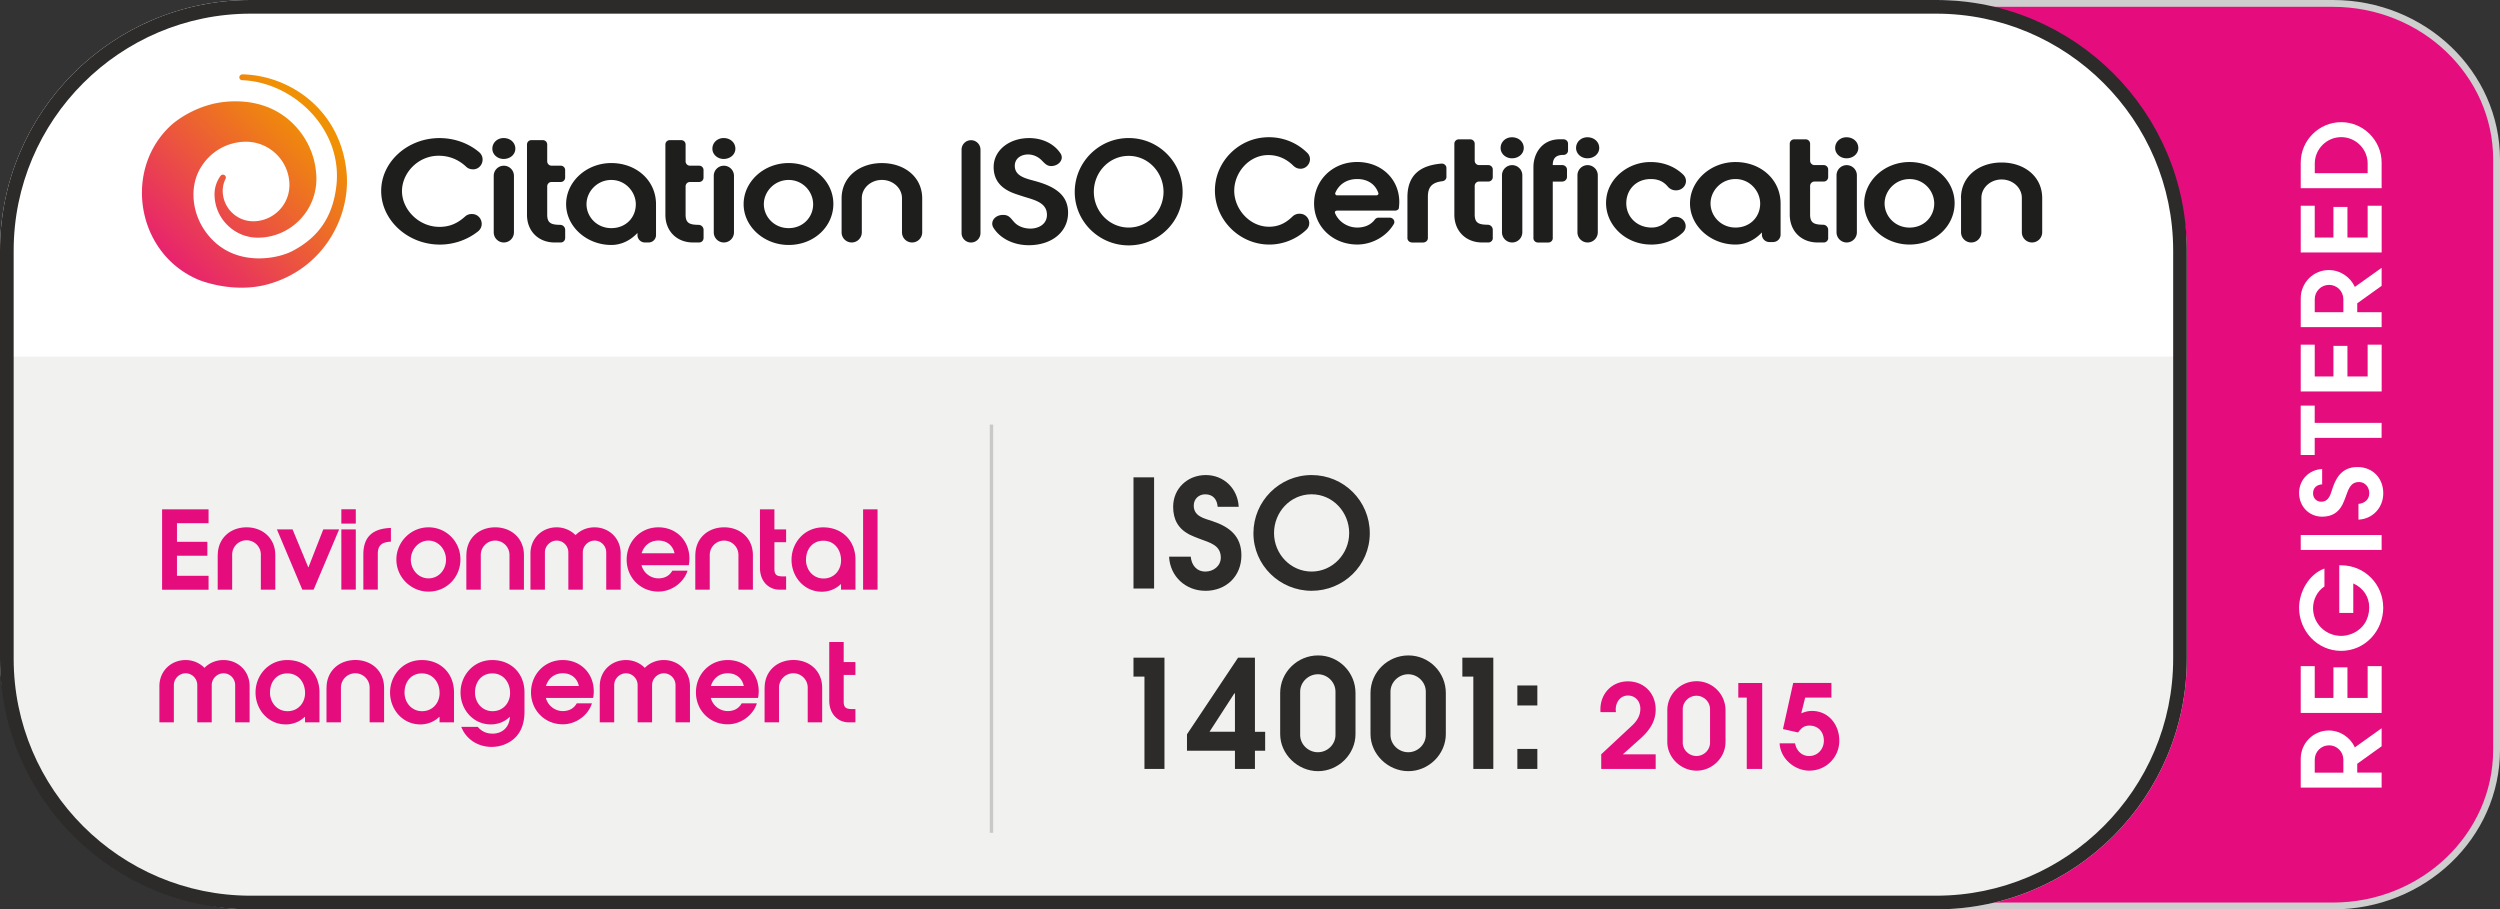 <svg xmlns="http://www.w3.org/2000/svg" viewBox="0 0 731.81 266.2"><rect x="0" y="0" width="731.81" height="266.2" fill="#333333" stroke="none"/><defs><linearGradient id="6453cf0a84a33" x1="-2193" x2="-2192.3" y1="131.13" y2="131.13" gradientTransform="matrix(85.88 0 0 -85.88 188313 11350)" gradientUnits="userSpaceOnUse"><stop offset="0" stop-color="#e71d74"></stop><stop offset="1" stop-color="#f09005"></stop></linearGradient></defs><path fill="#e50c7e" d="M540.76 265.2V1h142.12c26.43 0 47.93 20.51 47.93 45.73v172.74c0 25.22-21.5 45.73-47.93 45.73z"></path><path fill="#cfcece" d="M682.88 2c25.88 0 46.93 20.07 46.93 44.73v172.74c0 24.66-21.05 44.73-46.93 44.73H541.76V2h141.12m0-2H539.76v266.2h143.12c27.02 0 48.93-20.92 48.93-46.73V46.73C731.81 20.92 709.9 0 682.88 0z"></path><path fill="#fff" d="M685.32 35.76c-6.5 0-11.84 5.34-11.84 11.84v7.49h23.68V47.6c0-6.5-5.34-11.84-11.84-11.84zm.01 4.38c4.25 0 7.74 3.481 7.74 7.741V50.7h-15.48v-2.818c0-4.25 3.49-7.74 7.74-7.74zm-11.85 20.08v13.69h23.69V60.22h-4.1v9.31h-5.92v-8.96h-4.1v8.96h-5.47v-9.31h-4.1zm23.68 18.17-7.84 5.6v-.01c-1.32-2.88-4.261-4.929-7.621-4.929-4.54 0-8.219 3.72-8.219 8.26v8.449h23.68v-4.379h-7.14V88.79l7.14-5.119v-5.28zm-15.391 5c2.33 0 4.191 1.88 4.191 4.22v3.78h-8.38v-3.78c0-2.33 1.859-4.22 4.189-4.22zm-8.29 17.5v13.69h23.69v-13.69h-4.1v9.31h-5.92v-8.96h-4.099v8.96h-5.47v-9.31h-4.1zm-.01 17.84v14.46h4.1v-5.02h19.58v-4.38h-19.58v-5.06h-4.1zm16.62 17.98c-4.16 0-6.12 2.63-7.3 6.21-.58 1.76-1.03 3.94-3.3 3.94-1.41 0-2.4-1.05-2.4-2.43 0-1.67 1.06-2.53 2.66-2.66v-4.481c-3.84.19-6.75 3.142-6.75 7.012 0 3.87 2.85 6.94 6.75 6.94 2.72 0 4.67-1.091 5.92-3.491.36-.7.61-1.4.9-2.14.8-2.08 1.31-4.51 4-4.51 1.8 0 2.98 1.56 2.98 3.26 0 1.89-1.379 2.98-3.169 3.14v4.61c4.19-.19 7.26-3.52 7.26-7.71v-.01c0-4.42-3.071-7.68-7.551-7.68zm-16.61 19.89v4.38h23.68v-4.38h-23.68zm11.28 8.871v13.949h4.1v-8.64c3.01 1.35 4.67 4 4.67 7.01 0 3.46-1.79 6.34-4.99 7.68-.99.41-2.11.67-3.2.67-4.54 0-8.25-3.55-8.25-8.13 0-2.5 1.22-4.96 3.33-6.34v-5.25c-4.54 1.64-7.42 6.82-7.42 11.49 0 6.79 5.31 12.61 12.32 12.61 7.01 0 12.32-5.861 12.32-12.74l-.021.009c0-6.62-5.28-12.318-12.35-12.318h-.51zm-11.28 29.52v13.699h23.69v-13.699h-4.099v9.31h-5.92v-8.96h-4.1v8.96h-5.47v-9.31h-4.1zm23.68 18.18-7.839 5.6v-.01c-1.32-2.88-4.261-4.93-7.621-4.93-4.54 0-8.219 3.72-8.219 8.26v8.45h23.68v-4.38h-7.14v-2.59l7.14-5.12v-5.28zm-15.39 5c2.33 0 4.191 1.89 4.191 4.22v3.78h-8.38v-3.78c0-2.33 1.859-4.22 4.189-4.22z"></path><rect width="640.14" height="266.2" fill="#fff" rx="73.37" ry="73.37"></rect><path fill="#2c2b2a" d="M566.77 266.2H73.37C32.85 266.2 0 233.35 0 192.83v-88.45h640.14v88.45c0 40.52-32.85 73.37-73.37 73.37z" opacity=".07"></path><path fill="#2c2b2a" d="M566.77 4c38.25 0 69.37 31.12 69.37 69.37v119.45c0 38.25-31.12 69.37-69.37 69.37H73.37C35.12 262.19 4 231.07 4 192.82V73.37C4 35.12 35.12 4 73.37 4h493.39m0-4H73.37C32.85 0 0 32.85 0 73.37v119.45c0 40.52 32.85 73.37 73.37 73.37h493.39c40.52 0 73.37-32.85 73.37-73.37V73.37C640.13 32.85 607.28 0 566.76 0z"></path><path fill="url(#6453cf0a84a33)" d="m34.741 65.514-.028.014a.652.652 0 0 0-.164-.12.842.842 0 0 0-1.068 1.266c10.345 11.151 10.784 31.302-2.63 41.661-6.434 4.964-13.455 6.938-22.323 4.138-3.055-.962-8.132-4.002-11.314-8.98-1.669-2.602-2.816-5.742-2.887-9.391-.084-5.006 1.67-9.758 5.065-13.392 2.008-2.15 4.575-3.755 7.431-4.462 5.332-1.316 10.677.127 14.516 3.769 5.077 4.836 5.297 12.906.467 17.99-4.023 4.25-10.754 4.418-15.004.394-1.746-1.661-2.737-3.881-2.794-6.257a8.905 8.905 0 0 1 2.468-6.415c.905-.948 2-1.633 3.21-2.022l.014-.014a.836.836 0 0 0 .538-.92.861.861 0 0 0-.976-.72c-.014 0-.036.006-.05.006a9.123 9.123 0 0 0-5.224 2.767 12.661 12.661 0 0 0-3.495 9.106 12.617 12.617 0 0 0 3.953 8.903c3.868 3.67 9.01 5.191 13.938 4.59a17.149 17.149 0 0 0 10.38-5.22c4.2-4.426 6.414-10.23 6.28-16.362-.311-13.746-12.963-20.556-12.963-20.556a30.187 30.187 0 0 0-11.808-3.903c-8.118-.594-15.478 2.596-20.76 7.864l-.057.057a28.664 28.664 0 0 0-3.352 4.042c-4.935 7.212-6.603 16.718-2.877 25.747 0 0 4.051 9.864 13.307 15.146 6.322 3.606 12.961 4.715 19.15 4.001 8.372-.962 15.895-5.246 20.654-11.165C43.834 97.742 44.915 87.058 42.08 78c-1.485-4.752-4.045-9.052-7.319-12.467l-.02-.02z" transform="rotate(-45)"></path><path fill="none" stroke="#2c2b2a" stroke-miterlimit="10" d="M290.23 124.28v119.5" opacity=".2"></path><path fill="#1e1f1d" d="M371.9 40.172a16.537 16.537 0 0 0-2.898.178c-6.92 1.03-12.46 6.731-13.26 13.61-1.09 9.38 6.48 17.63 15.84 17.63 4.01 0 7.96-1.61 10.83-4.34 1.78-1.69.54-4.68-1.93-4.68h-.18c-.75 0-1.44.31-1.98.83-1.91 1.85-3.981 2.97-6.871 2.97-5.66 0-10.16-5.18-10.16-10.53s4.33-10.449 9.95-10.449c2.96 0 5.36 1.16 7.35 3.12.55.54 1.261.88 2.041.88l.01.01c2.43 0 3.759-2.921 2.049-4.631-2.811-2.811-6.658-4.486-10.791-4.598zm70.682.008c-1.84 0-3.32 1.35-3.32 3.14 0 1.67 1.48 3.02 3.32 3.02 1.98 0 3.459-1.35 3.459-3.02 0-1.79-1.489-3.14-3.459-3.14zm22.09 0c-1.84 0-3.32 1.35-3.32 3.14 0 1.67 1.48 3.02 3.32 3.02 1.98 0 3.46-1.35 3.46-3.02 0-1.79-1.49-3.14-3.46-3.14zm75.84 0c-1.84 0-3.32 1.35-3.32 3.14 0 1.67 1.48 3.02 3.32 3.02 1.98 0 3.46-1.35 3.46-3.02 0-1.79-1.49-3.14-3.46-3.14zm-393.09.23c-1.83 0-3.3 1.34-3.3 3.12 0 1.66 1.47 3 3.3 3 1.96 0 3.43-1.34 3.43-3 0-1.78-1.47-3.12-3.43-3.12zm64.41 0c-1.83 0-3.3 1.34-3.3 3.12 0 1.66 1.47 3 3.3 3 1.96 0 3.43-1.34 3.43-3 0-1.78-1.47-3.12-3.43-3.12zm118.56 0c-8.73 0-15.791 7.1-15.791 15.79s7.141 15.63 15.791 15.63 15.789-6.86 15.789-15.63-7.06-15.79-15.789-15.79zm-201.75.01c-9.31 0-17.061 6.93-17.061 15.471S119.331 71.6 128.77 71.6c4.09 0 8.12-1.429 11.17-3.879 2.1-1.68.9-5.07-1.79-5.07h-.099c-.68 0-1.361.23-1.861.69-2.1 1.9-4.369 3.07-7.559 3.07-6.11 0-10.96-5.14-10.96-10.45s4.67-10.37 10.73-10.37c3.29 0 5.929 1.22 8.109 3.26.51.48 1.2.71 1.9.71l.01.02c2.68 0 3.86-3.34 1.81-5.06-3.09-2.6-7.21-4.1-11.59-4.1zm172.62 0c-5.93 0-10.4 3.64-10.4 8.47 0 3.45 1.701 5.88 5.201 7.41.89.38 1.779.67 2.729.97l.54.18c.38.13.78.24 1.17.36 2.92.89 5.962 1.81 5.962 5.08 0 3-2.901 4.23-5.471 4-1.28-.11-2.61-.54-3.61-1.38-1.25-1.05-1.721-2.59-3.601-2.59h-.25c-1.23 0-2.299.58-2.809 1.5-.38.71-.361 1.511.059 2.211 1.94 3.17 5.9 5.148 10.34 5.148 6.79 0 11.53-3.91 11.53-9.5 0-4.55-2.879-7.39-9.339-9.19l-.01-.009c-.25-.07-.511-.13-.771-.21-2.57-.68-5.479-1.45-5.479-4.32 0-2.47 2.32-3.54 4.47-3.3 1.18.13 2.32.67 3.22 1.51.91.86 1.579 1.85 2.949 1.85 1.23 0 2.361-.61 2.861-1.56.37-.69.329-1.45-.101-2.11-1.84-2.83-5.27-4.52-9.19-4.52zm155.31.35c-5.15 0-7.701 4.09-7.701 8.17v20.79c0 .69.6 1.26 1.32 1.26h3.041c.73 0 1.299-.58 1.299-1.26V53.15h2.771c.76 0 1.399-.62 1.399-1.36v-2.11c0-.76-.629-1.36-1.399-1.36h-2.771c.003-2.082 1.034-2.93 2.941-2.97h.19c.74 0 1.34-.56 1.34-1.299v-2c0-.71-.6-1.281-1.34-1.281h-1.09zm-29.561.02c-.71 0-1.29.58-1.29 1.29v20.74c0 4.9 3.45 8.16 8.12 8.16h1.85c.71 0 1.29-.58 1.29-1.29l-.01-.01v-2.41c0-.82-.66-1.481-1.48-1.481-2.51-.04-3.81-.409-3.81-2.979v-8.38c0-.71.58-1.29 1.29-1.29h2.71c.71 0 1.29-.58 1.29-1.29v-2.231c0-.71-.58-1.29-1.29-1.29h-2.71c-.71 0-1.29-.58-1.29-1.29v-4.96c0-.71-.58-1.29-1.29-1.29h-3.38zm98.18 0c-.71 0-1.29.58-1.29 1.29v20.74c0 4.9 3.45 8.16 8.12 8.16h1.85c.71 0 1.29-.58 1.29-1.29l-.01-.01v-2.41c0-.82-.66-1.481-1.48-1.481-2.51-.04-3.81-.409-3.81-2.979v-8.38c0-.71.58-1.29 1.29-1.29h2.71c.71 0 1.29-.58 1.29-1.29v-2.231c0-.71-.58-1.29-1.29-1.29h-2.71c-.71 0-1.29-.58-1.29-1.29v-4.96c0-.71-.58-1.29-1.29-1.29h-3.38zm-369.65.23c-.71 0-1.28.57-1.28 1.28v20.58c0 4.86 3.431 8.1 8.061 8.1h1.83c.71 0 1.28-.57 1.28-1.28l.01-.02v-2.39a1.47 1.47 0 0 0-1.47-1.47c-2.5-.04-3.79-.41-3.79-2.96v-8.31c0-.71.57-1.28 1.28-1.28h2.69c.71 0 1.28-.57 1.28-1.28v-2.21c0-.71-.57-1.28-1.28-1.28h-2.69c-.71 0-1.28-.57-1.28-1.28V42.3c0-.71-.57-1.28-1.28-1.28h-3.361zm40.512 0c-.71 0-1.281.57-1.281 1.28v20.58c0 4.86 3.43 8.1 8.06 8.1h1.83c.71 0 1.28-.57 1.28-1.28l.01-.02v-2.39a1.47 1.47 0 0 0-1.47-1.47c-2.5-.04-3.79-.41-3.79-2.96v-8.31c0-.71.571-1.28 1.281-1.28h2.69c.71 0 1.279-.57 1.279-1.28v-2.21c0-.71-.57-1.28-1.28-1.28h-2.689c-.71 0-1.281-.57-1.281-1.28V42.3c0-.71-.57-1.28-1.28-1.28h-3.359zm88.189.02a2.77 2.77 0 0 0-2.77 2.77v24.41a2.769 2.769 0 1 0 5.54 0V43.81a2.77 2.77 0 0 0-2.77-2.77zm46.15 4.591c5.79 0 10.199 4.9 10.199 10.529 0 5.63-4.49 10.449-10.199 10.449-5.71 0-10.201-4.78-10.201-10.449 0-5.67 4.411-10.529 10.201-10.529zm66.869 1.79c-7.25 0-12.6 5.42-12.6 12.16s5.48 12 12.641 12c4.36 0 8.6-2.4 10.699-6 .49-.84-.2-1.87-1.21-1.87h-3.25c-.46 0-.86.24-1.12.59-1.2 1.59-3.04 2.308-5.13 2.308-2.86 0-5.5-1.73-6.51-4.26-.13-.33.15-.68.52-.68l.03-.009h17.15s.93-.1 1-.77c.06-.59.12-1.19.12-1.76 0-6.57-5.09-11.71-12.34-11.71zm110.77.009c-7.36 0-13.33 5.511-13.33 12.12 0 6.61 6.06 12.04 13.33 12.04 3.05 0 5.75-1.43 7.72-3.55v.63c0 1.21.98 2.19 2.19 2.19h1.1l-.01-.01a2.19 2.19 0 0 0 2.191-2.19v-9.07c0-7.06-5.831-12.16-13.19-12.16zm50.941 0c-7.36 0-13.281 5.511-13.281 12.12 0 6.61 6.011 12.04 13.281 12.04 7.54 0 13.189-5.47 13.189-12.12s-5.83-12.04-13.189-12.04zm-75.729.004c-.25 0-.5.004-.752.015-6.06.29-11.281 4.571-12.201 10.061-1.25 7.47 4.99 14.08 13 14.08l-.01.01c3.73 0 6.951-1.28 9.301-3.5 1.83-1.73.53-4.629-2.1-4.629-.87 0-1.7.359-2.26.979-1.2 1.3-2.77 2.16-4.72 2.16-4.42 0-7.45-3.22-7.45-7.1s2.77-7.1 7.18-7.1c2.25 0 3.79.791 4.99 2.231.56.68 1.43 1.08 2.35 1.08 2.63 0 3.92-2.87 2.12-4.62-2.382-2.307-5.712-3.663-9.448-3.667zm102.67.136c-6.6 0-11.891 4.03-11.891 10.44h.02V68c0 1.64 1.34 2.98 2.98 2.98s2.98-1.33 2.98-2.98V57.93c0-2.98 2.65-5.39 5.92-5.39s5.92 2.41 5.92 5.39V68c0 1.64 1.34 2.98 2.98 2.98s2.981-1.33 2.981-2.98v-9.99c0-6.4-5.29-10.44-11.89-10.44zm-406.97.16c-7.31 0-13.229 5.47-13.229 12.03s6.009 11.95 13.229 11.95c3.03 0 5.7-1.42 7.66-3.52v.62c0 1.2.97 2.17 2.17 2.17h1.09c1.2 0 2.17-.97 2.17-2.17V59.8c0-7.01-5.78-12.07-13.09-12.07zm51.91 0c-7.3 0-13.18 5.47-13.18 12.03s5.96 11.95 13.18 11.95c7.48 0 13.09-5.43 13.09-12.03s-5.79-11.95-13.09-11.95zm27.301.01c-6.54 0-11.801 4.01-11.801 10.37v9.91a2.96 2.96 0 1 0 5.92 0v-10c0-2.96 2.63-5.35 5.88-5.35s5.88 2.39 5.88 5.35v10c0 1.63 1.33 2.96 2.96 2.96a2.96 2.96 0 0 0 2.96-2.96v-9.91c0-6.36-5.26-10.37-11.8-10.37zm163.91.145c-.05 0-.1.001-.15.006-6.32.54-9.93 3.459-9.93 9.869v11.95c0 .71.63 1.28 1.41 1.28h3.17c.78 0 1.41-.57 1.41-1.28V57.6c0-2.91 1.25-4.2 4.27-4.56.68-.09 1.17-.64 1.17-1.26h-.01v-2.62c0-.684-.598-1.263-1.34-1.275zm20.58.455c-1.64 0-2.98 1.33-2.98 2.98V68c0 1.64 1.34 2.981 2.98 2.981a2.98 2.98 0 0 0 2.979-2.98V51.32a2.987 2.987 0 0 0-2.979-2.981zm22.09 0c-1.64 0-2.98 1.33-2.98 2.98V68c0 1.64 1.34 2.981 2.98 2.981s2.98-1.33 2.98-2.98V51.32c0-1.64-1.34-2.981-2.98-2.981zm75.84 0c-1.64 0-2.98 1.33-2.98 2.98V68c0 1.64 1.34 2.981 2.98 2.981s2.98-1.33 2.98-2.98V51.32c0-1.64-1.34-2.981-2.98-2.981zm-393.09.17a2.96 2.96 0 0 0-2.96 2.96v16.55a2.959 2.959 0 1 0 5.919 0V51.47c0-1.63-1.329-2.96-2.959-2.96zm64.41 0a2.96 2.96 0 0 0-2.96 2.96v16.55c0 1.63 1.33 2.96 2.96 2.96a2.96 2.96 0 0 0 2.959-2.96V51.47c0-1.63-1.329-2.96-2.959-2.96zm185.39 3.9c3.06 0 5.311 1.52 6.191 4.09.12.33-.18.68-.55.68h-11.51v.01c-.39 0-.691-.389-.541-.729 1.08-2.51 3.35-4.05 6.41-4.05zm110.74 0c4.21 0 7.22 3.55 7.22 7.18 0 3.88-2.92 7.02-7.22 7.02s-7.309-3.39-7.309-7.06c0-3.67 3.089-7.14 7.309-7.14zm50.951.01c4.21 0 7.219 3.46 7.219 7.18 0 3.72-2.919 7.02-7.219 7.02-4.3 0-7.31-3.39-7.31-7.06s3.09-7.14 7.31-7.14zm-380.03.26c4.19 0 7.17 3.53 7.17 7.13 0 3.85-2.89 6.97-7.17 6.97-4.28 0-7.26-3.36-7.26-7.01s3.07-7.09 7.26-7.09zm51.91 0c4.19 0 7.17 3.44 7.17 7.13s-2.89 6.97-7.17 6.97-7.26-3.36-7.26-7.01 3.07-7.09 7.26-7.09z"></path><path fill="#2c2b2a" d="M352.96 139.06c-5.33 0-9.55 3.92-9.55 9.29 0 3.74 1.488 6.42 4.788 8.14.97.48 1.942.83 2.952 1.23 2.87 1.1 6.209 1.8 6.209 5.5 0 2.46-2.16 4.09-4.49 4.09-2.6 0-4.09-1.901-4.31-4.361h-6.34c.27 5.77 4.85 9.99 10.61 9.99v.01c6.07 0 10.56-4.229 10.56-10.39 0-5.72-3.61-8.4-8.54-10.03-2.42-.79-5.41-1.41-5.41-4.53 0-1.94 1.46-3.3 3.35-3.3 2.28 0 3.47 1.45 3.65 3.65h6.16c-.27-5.29-4.309-9.29-9.639-9.29zm30.979 0c-9.42 0-17.029 7.66-17.029 17.029s7.7 16.85 17.029 16.85 17.031-7.39 17.031-16.85-7.611-17.029-17.031-17.029zm-52.139.66v32.56h6.03v-32.56h-6.03zm52.139 4.969c6.25 0 11 5.27 11 11.35s-4.84 11.27-11 11.27-11-5.16-11-11.27c0-6.11 4.75-11.35 11-11.35zm1.89 47.17c-6.07 0-11.09 4.93-11.09 11v12.01c0 5.94 5.15 10.87 11.09 10.87 5.94 0 10.96-4.93 10.96-10.87v-12.01c0-6.07-4.89-11-10.96-11zm26.44 0c-6.07 0-11.09 4.93-11.09 11v12.01c0 5.94 5.15 10.87 11.09 10.87 5.94 0 10.96-4.93 10.96-10.87v-12.01c0-6.07-4.89-11-10.96-11zm-49.85.65-14.96 22.44v4.8h14.04v5.33h5.85v-5.33h2.99v-5.539h-2.99v-21.701h-4.93zm-30.62.01v5.541h3.21v27.02h5.859v-32.56H331.8zm96.27 0v5.541h3.21v27.02h5.851v-32.56h-9.06zm-42.29 4.85c2.77 0 5.15 2.281 5.15 5.101v12.67c0 2.77-2.34 5.059-5.15 5.059-2.81 0-5.19-2.289-5.19-5.059v-12.67c0-2.81 2.42-5.101 5.19-5.101zm26.44 0c2.77 0 5.149 2.281 5.149 5.101v12.67c0 2.77-2.338 5.059-5.148 5.059-2.81 0-5.192-2.289-5.192-5.059v-12.67c0-2.81 2.422-5.101 5.192-5.101zm31.95 3.29v5.85h5.85v-5.85h-5.85zm-82.85 2.321h.18v11.219h-7.44l7.26-11.219zm82.85 16.25v5.85h5.85v-5.85h-5.85z"></path><path fill="#e50c7e" d="M496.63 199.41c-4.69 0-8.57 3.81-8.57 8.5v9.28c0 4.59 3.98 8.4 8.57 8.4s8.469-3.81 8.469-8.4v-9.28c0-4.69-3.779-8.5-8.469-8.5zm-20.131.04c-4.62 0-8.02 3.57-8.02 8.19 0 .28 0 .55.03.82h4.52a5.152 5.152 0 0 1-.07-.78c0-2.14 1.36-4.08 3.57-4.08s3.64 1.7 3.64 3.88c0 2.07-1.05 3.63-2.48 4.96l-8.97 8.36v4.29h15.94v-4.28h-9.621l5.101-4.56c2.58-2.32 4.52-4.93 4.52-8.57 0-4.63-3.3-8.231-8.16-8.231zm48.41.47-2.99 13.5 4.42.99c.85-1.09 1.53-2.01 3.3-2.01 2.72 0 4.25 1.97 4.25 4.42s-1.8 4.49-4.32 4.49c-2.21 0-3.74-1.64-4.11-3.71h-4.52c.21 4.45 4.35 7.99 8.74 7.99l-.01-.01c4.86 0 8.74-3.91 8.74-8.77 0-4.49-2.99-8.7-8.02-8.7-1.12 0-2.11.27-3.13.71l1.16-4.621h7.68v-4.28h-11.19zm-16.07.01v4.28h2.48v20.88h4.52v-25.16h-7zm-12.25 3.73c2.15 0 3.98 1.76 3.98 3.94v9.79c0 2.14-1.81 3.91-3.98 3.91s-4.01-1.77-4.01-3.91v-9.79c0-2.17 1.86-3.94 4.01-3.94zM99.92 149.08v4.2h4.23v-4.2h-4.23zm-52.471.01v23.53h13.602v-4.069h-9.25v-5.88h8.898V158.6h-8.898v-5.44h9.25v-4.07H47.449zm175.01 0v17.16c0 3.82 2.45 6.36 5.75 6.36h1.908v-3.88h-.92c-1.65-.03-2.51-.28-2.51-2.16v-7.85h3.43v-3.75h-3.43v-5.88h-4.228zm30.189 0v23.52h4.23v-23.52h-4.23zm-180.48 5.27c-4.67 0-8.42 3.15-8.42 8.14h-.02v10.109h4.231v-10.17a4.2 4.2 0 1 1 8.398 0v10.17h4.231v-10.11c0-4.99-3.75-8.14-8.42-8.14zm53.27 0c-5.21 0-9.41 4.29-9.41 9.44 0 5.15 4.26 9.38 9.41 9.38 5.34 0 9.34-4.26 9.34-9.44s-4.13-9.38-9.34-9.38zm19.51 0c-4.67 0-8.42 3.15-8.42 8.14h-.02v10.109h4.231v-10.17a4.2 4.2 0 0 1 4.2-4.2 4.2 4.2 0 0 1 4.2 4.2v10.17h4.229v-10.11c0-4.99-3.75-8.14-8.42-8.14zm17.99 0c-4.2 0-7.66 3.15-7.66 7.66v10.58h4.23v-10.9c0-1.9 1.591-3.46 3.461-3.46s3.399 1.55 3.399 3.46v10.9h4.23v-10.9c0-1.9 1.591-3.46 3.461-3.46s3.4 1.55 3.4 3.46v10.9h4.229v-10.58c0-4.51-3.46-7.66-7.66-7.66-2.19 0-4.159.86-5.559 2.29-1.4-1.43-3.371-2.29-5.531-2.29zm29.781 0c-5.34 0-9.281 4.23-9.281 9.47s4.03 9.34 9.31 9.34c3.75 0 7.38-2.541 8.52-6.131h-4.45c-.86 1.56-2.35 2.262-4.07 2.262-2.29 0-4.39-1.592-4.96-3.852h13.83c.13-.64.19-1.329.19-1.969 0-5.12-3.749-9.12-9.089-9.12zm19.25 0c-4.67 0-8.42 3.15-8.42 8.14h-.021v10.109h4.23v-10.17a4.2 4.2 0 0 1 8.4 0v10.17h4.231v-10.11c0-4.99-3.75-8.14-8.42-8.14zm29.01.009c-5.56 0-9.281 4.55-9.281 9.5s3.66 9.342 8.87 9.342c2.04 0 4.07-.762 5.5-2.192h.12v1.59h4.23v-8.77c0-5.53-3.879-9.47-9.439-9.47zm-126.55.17c-5.11.16-8.07 2.392-8.07 7.762V172.6h4.23v-10.42c0-2.54 1.12-3.49 3.85-3.62l-.01-.02v-4zm-14.51.422V172.6h4.23v-17.64h-4.23zm-18.859.01 7.44 17.639h3.3l7.47-17.64h-4.64l-4.32 11.06h-.09l-4.58-11.06h-4.58zm111.69 3.26c2.44 0 4.19 1.398 4.7 3.718h-9.63c.7-2.29 2.49-3.719 4.93-3.719zm-67.311.01c2.99 0 5.121 2.689 5.121 5.589s-2.071 5.47-5.121 5.47c-3.05 0-5.18-2.64-5.18-5.5s2.19-5.56 5.18-5.56zm115.58.038c3.24 0 5.18 2.64 5.18 5.75 0 2.89-2.04 5.31-5.12 5.31s-5.15-2.51-5.15-5.5h.01c0-3.02 1.84-5.56 5.08-5.56zm1.72 29.65v17.16c0 3.82 2.45 6.36 5.75 6.36h1.91v-3.88h-.919c-1.65-.03-2.51-.28-2.51-2.16v-7.85h3.43v-3.75h-3.43v-5.88h-4.23zm-138.73 5.27c-4.67 0-8.42 3.15-8.42 8.14h-.019v10.11h4.23v-10.17a4.2 4.2 0 1 1 8.4 0v10.17h4.23v-10.11c0-4.99-3.75-8.14-8.42-8.14zm128.24 0c-4.67 0-8.42 3.15-8.42 8.14h-.019v10.11h4.229v-10.17a4.2 4.2 0 0 1 8.4 0v10.17h4.23v-10.11c0-4.99-3.75-8.14-8.42-8.14zm-177.93.011c-4.2 0-7.66 3.149-7.66 7.659v10.58h4.231V200.55c0-1.9 1.589-3.461 3.459-3.461s3.4 1.55 3.4 3.46v10.899h4.23V200.55c0-1.9 1.59-3.461 3.46-3.461s3.4 1.55 3.4 3.46v10.899h4.23v-10.58c0-4.51-3.46-7.659-7.66-7.659-2.19 0-4.16.86-5.56 2.29-1.4-1.43-3.37-2.29-5.53-2.29zm29.76 0c-5.56 0-9.279 4.55-9.279 9.5s3.66 9.34 8.87 9.34c2.04 0 4.07-.761 5.5-2.191h.119v1.59h4.23v-8.77c0-5.53-3.88-9.469-9.44-9.469zm39.382 0c-5.56 0-9.281 4.55-9.281 9.5s3.66 9.34 8.87 9.34c2.04 0 4.07-.761 5.5-2.191h.12v1.59h4.23v-8.77c0-5.53-3.88-9.469-9.44-9.469zm20.629 0c-5.56 0-9.28 4.55-9.28 9.5s3.66 9.34 8.87 9.34c2.04 0 4.07-.761 5.5-2.191h.08c-.16 3.05-2.25 4.89-5.05 4.89-1.78 0-3.17-.6-4.35-1.97h-4.83c1.43 3.69 4.96 5.851 8.87 5.851 1.33 0 2.729-.25 3.969-.79 4.04-1.68 5.66-5.241 5.66-9.471v-5.69c0-5.53-3.88-9.469-9.44-9.469zm20.63 0c-5.34 0-9.28 4.23-9.28 9.47s4.03 9.339 9.31 9.339c3.75 0 7.38-2.539 8.52-6.129h-4.45c-.86 1.56-2.35 2.26-4.07 2.26-2.29 0-4.39-1.59-4.96-3.85h13.83c.13-.64.19-1.33.19-1.97 0-5.12-3.75-9.12-9.09-9.12zm18.5 0c-4.2 0-7.66 3.149-7.66 7.659v10.58h4.229V200.55c0-1.9 1.59-3.461 3.46-3.461s3.401 1.55 3.401 3.46v10.899h4.23V200.55c0-1.9 1.59-3.461 3.46-3.461 1.87 0 3.4 1.55 3.4 3.46v10.899h4.23v-10.58c0-4.51-3.46-7.659-7.66-7.659-2.19 0-4.16.86-5.56 2.29-1.4-1.43-3.37-2.29-5.53-2.29zm29.78 0c-5.34 0-9.28 4.23-9.28 9.47s4.029 9.339 9.309 9.339c3.75 0 7.382-2.539 8.522-6.129h-4.452c-.86 1.56-2.35 2.26-4.07 2.26-2.29 0-4.389-1.59-4.959-3.85h13.83c.13-.64.19-1.33.19-1.97 0-5.12-3.75-9.12-9.09-9.12zm-48.25 3.87c2.44 0 4.189 1.4 4.699 3.72h-9.629c.7-2.29 2.49-3.72 4.93-3.72zm48.279 0c2.44 0 4.19 1.4 4.7 3.72h-9.63c.7-2.29 2.49-3.72 4.93-3.72zm-128.91.039c3.24 0 5.181 2.64 5.181 5.75 0 2.89-2.04 5.31-5.12 5.31s-5.151-2.51-5.151-5.5h.01c0-3.02 1.84-5.56 5.08-5.56zm39.38 0c3.24 0 5.18 2.64 5.18 5.75 0 2.89-2.039 5.31-5.119 5.31-3.08 0-5.15-2.51-5.15-5.5h.01c0-3.02 1.84-5.56 5.08-5.56zm20.632 0c3.24 0 5.18 2.64 5.18 5.75 0 2.89-2.042 5.31-5.122 5.31s-5.15-2.51-5.15-5.5h.012c0-3.02 1.84-5.56 5.08-5.56z"></path></svg>